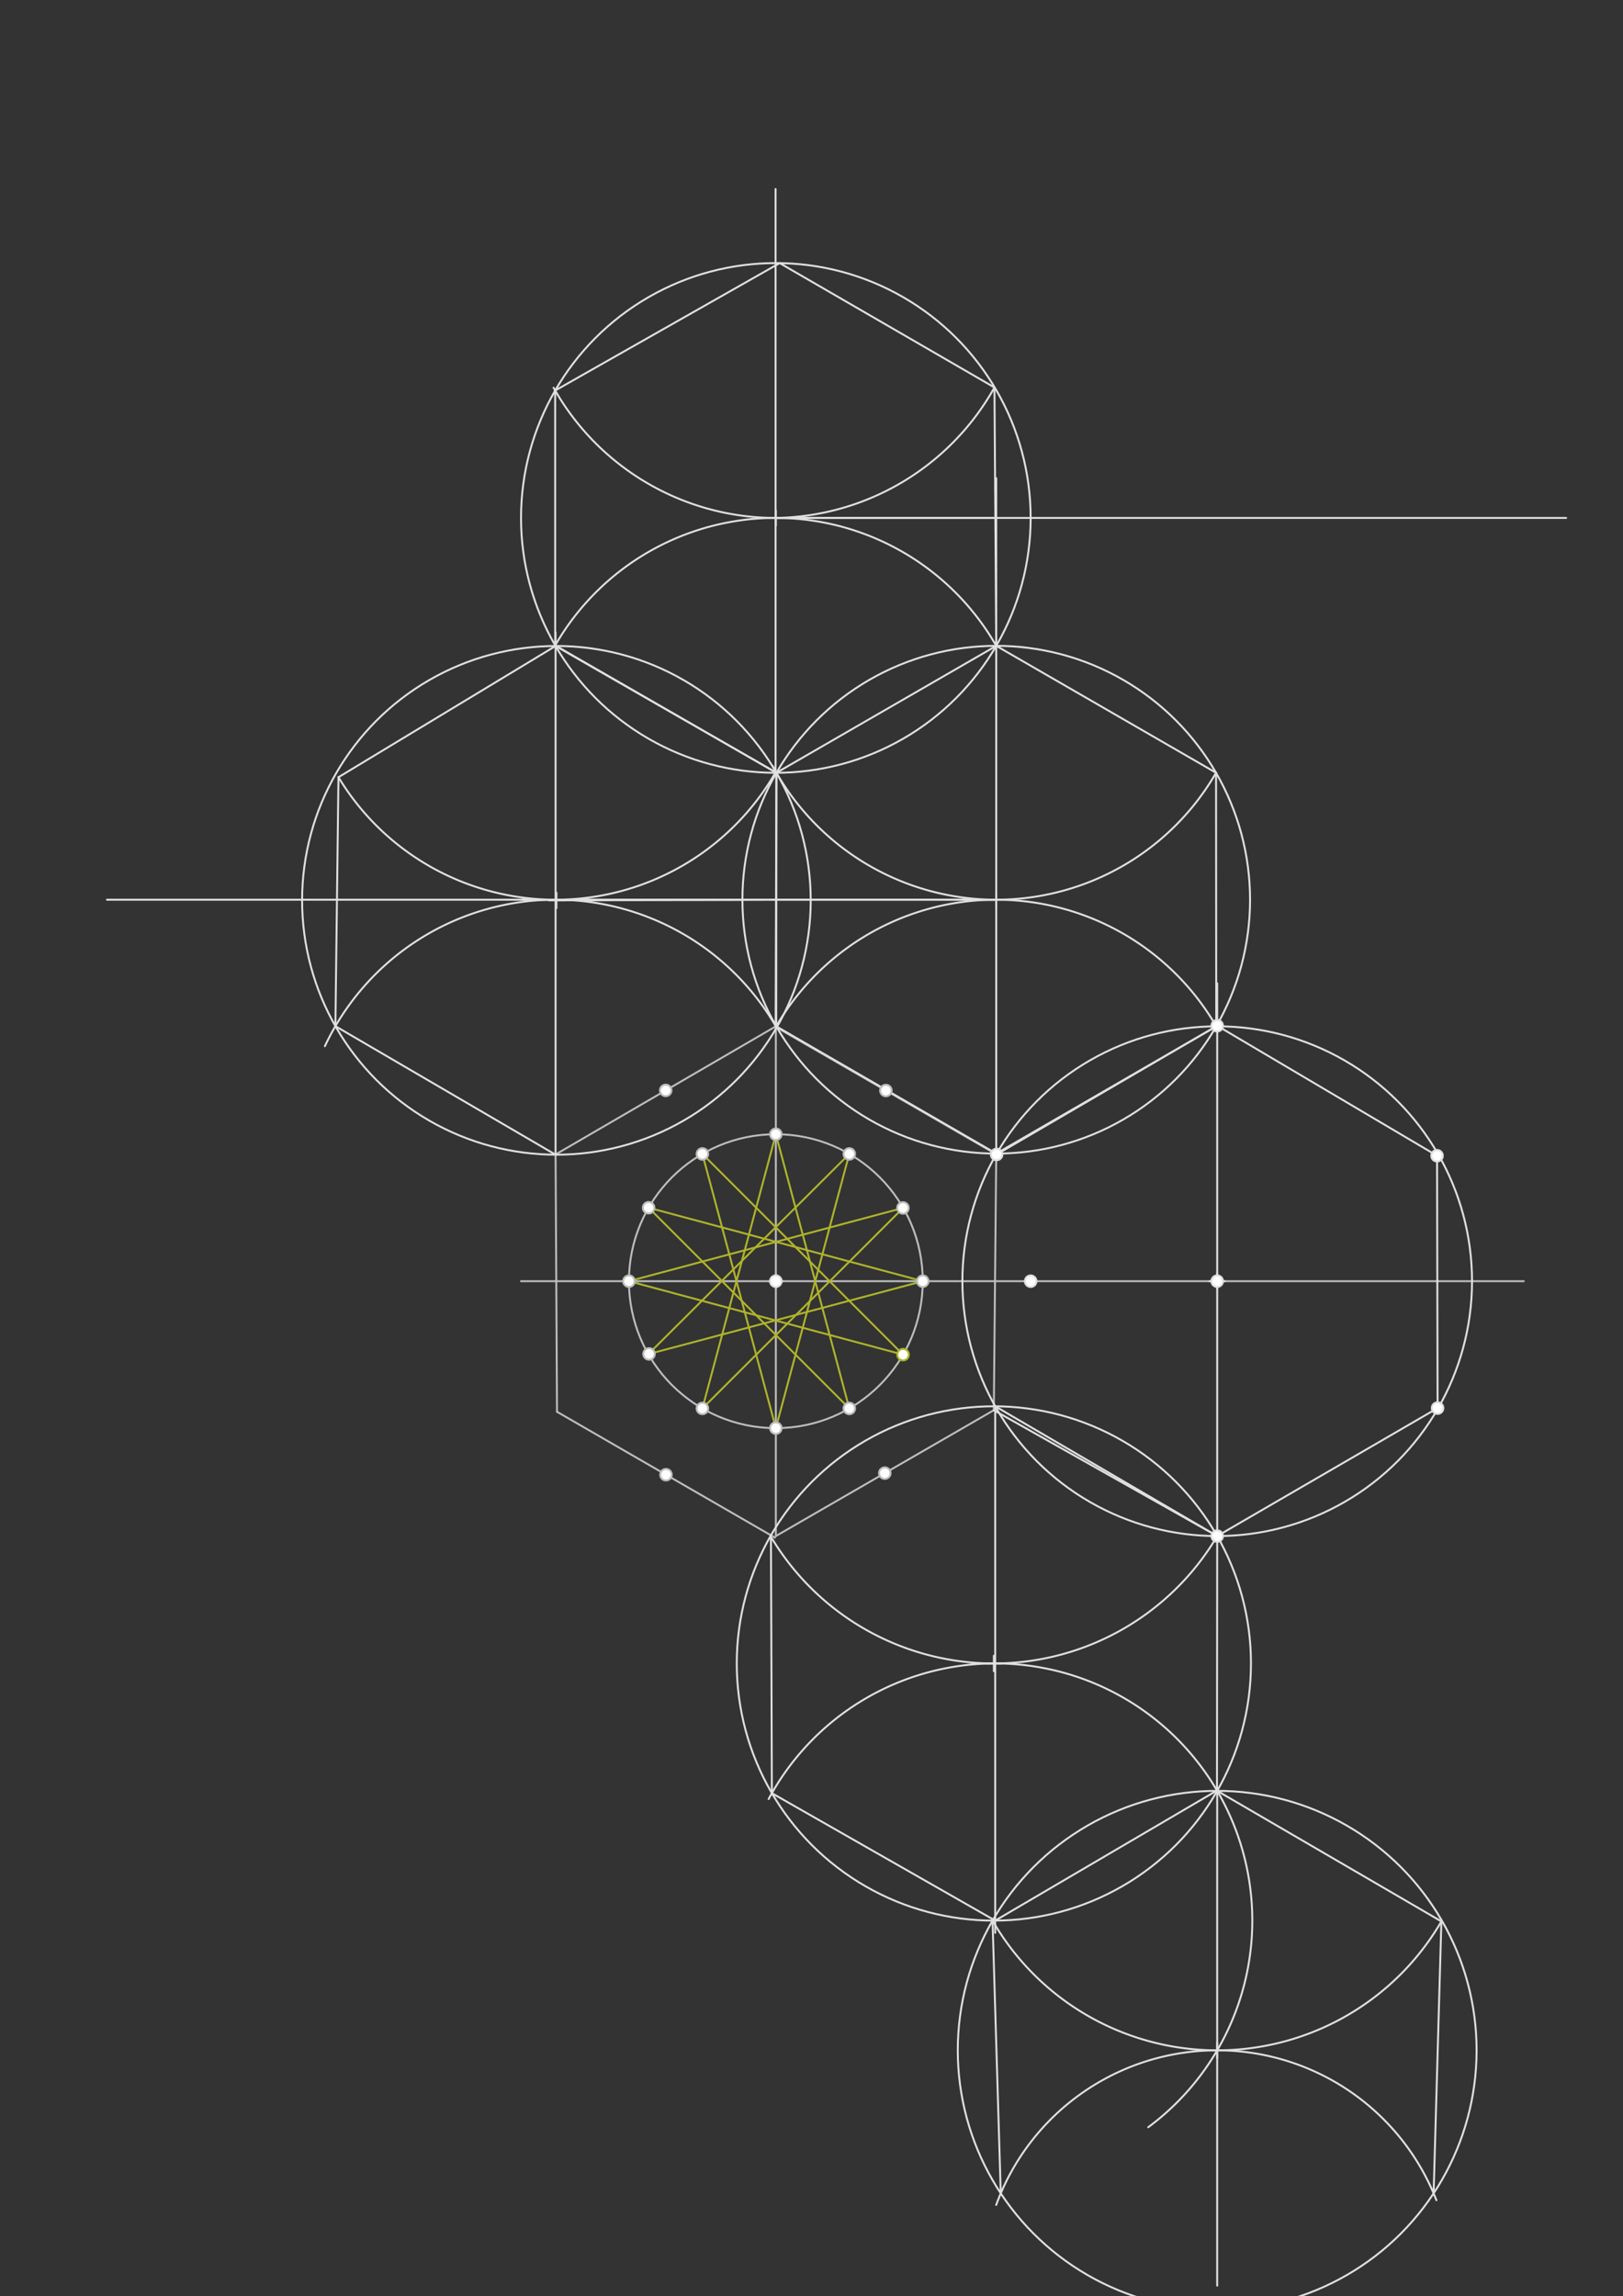 <svg xmlns="http://www.w3.org/2000/svg" class="svg--816" height="100%" preserveAspectRatio="xMidYMid meet" viewBox="0 0 842 1191" width="100%"><rect x="0" y="0" width="842" height="1191" fill="#333333" stroke="none"/><defs><marker id="marker-arrow" markerHeight="16" markerUnits="userSpaceOnUse" markerWidth="24" orient="auto-start-reverse" refX="24" refY="4" viewBox="0 0 24 8"><path d="M 0 0 L 24 4 L 0 8 z" stroke="inherit"></path></marker></defs><g class="aux-layer--949"><g class="element--733"><line stroke="#BDBDBD" stroke-dasharray="none" stroke-linecap="round" stroke-width="1" x1="402.5" x2="402.5" y1="664.547" y2="532.346"></line></g><g class="element--733"><line stroke="#BDBDBD" stroke-dasharray="none" stroke-linecap="round" stroke-width="1" x1="402.5" x2="270.299" y1="664.547" y2="664.547"></line></g><g class="element--733"><line stroke="#BDBDBD" stroke-dasharray="none" stroke-linecap="round" stroke-width="1" x1="402.5" x2="790.5" y1="664.547" y2="664.547"></line></g><g class="element--733"><line stroke="#BDBDBD" stroke-dasharray="none" stroke-linecap="round" stroke-width="1" x1="402.5" x2="288.225" y1="532.346" y2="598.816"></line></g><g class="element--733"><line stroke="#BDBDBD" stroke-dasharray="none" stroke-linecap="round" stroke-width="1" x1="288.225" x2="288.974" y1="598.816" y2="732.287"></line></g><g class="element--733"><line stroke="#BDBDBD" stroke-dasharray="none" stroke-linecap="round" stroke-width="1" x1="402.5" x2="402.5" y1="664.547" y2="796.747"></line></g><g class="element--733"><line stroke="#BDBDBD" stroke-dasharray="none" stroke-linecap="round" stroke-width="1" x1="288.974" x2="402.031" y1="732.287" y2="797.561"></line></g><g class="element--733"><line stroke="#BDBDBD" stroke-dasharray="none" stroke-linecap="round" stroke-width="1" x1="402.5" x2="515.557" y1="796.747" y2="731.474"></line></g><g class="element--733"><line stroke="#BDBDBD" stroke-dasharray="none" stroke-linecap="round" stroke-width="1" x1="515.577" x2="516.839" y1="731.462" y2="598.705"></line></g><g class="element--733"><line stroke="#BDBDBD" stroke-dasharray="none" stroke-linecap="round" stroke-width="1" x1="516.839" x2="402.35" y1="598.705" y2="532.605"></line></g><g class="element--733"><g class="center--a87"><line x1="398.5" y1="664.548" x2="406.5" y2="664.548" stroke="#BDBDBD" stroke-width="1" stroke-linecap="round"></line><line x1="402.5" y1="660.548" x2="402.5" y2="668.548" stroke="#BDBDBD" stroke-width="1" stroke-linecap="round"></line><circle class="hit--87b" cx="402.5" cy="664.548" r="4" stroke="none" fill="transparent"></circle></g><circle cx="402.5" cy="664.548" fill="none" r="76.215" stroke="#BDBDBD" stroke-dasharray="none" stroke-width="1"></circle></g><g class="element--733"><line stroke="#AFB42B" stroke-dasharray="none" stroke-linecap="round" stroke-width="1" x1="326.285" x2="468.438" y1="664.547" y2="626.554"></line></g><g class="element--733"><line stroke="#AFB42B" stroke-dasharray="none" stroke-linecap="round" stroke-width="1" x1="468.552" x2="364.392" y1="626.523" y2="730.552"></line></g><g class="element--733"><line stroke="#AFB42B" stroke-dasharray="none" stroke-linecap="round" stroke-width="1" x1="364.392" x2="402.5" y1="730.552" y2="588.332"></line></g><g class="element--733"><line stroke="#AFB42B" stroke-dasharray="none" stroke-linecap="round" stroke-width="1" x1="402.5" x2="440.608" y1="588.332" y2="730.552"></line></g><g class="element--733"><line stroke="#AFB42B" stroke-dasharray="none" stroke-linecap="round" stroke-width="1" x1="440.608" x2="336.496" y1="730.552" y2="626.44"></line></g><g class="element--733"><line stroke="#AFB42B" stroke-dasharray="none" stroke-linecap="round" stroke-width="1" x1="336.496" x2="478.715" y1="626.44" y2="664.547"></line></g><g class="element--733"><line stroke="#AFB42B" stroke-dasharray="none" stroke-linecap="round" stroke-width="1" x1="478.715" x2="336.712" y1="664.547" y2="702.284"></line></g><g class="element--733"><line stroke="#AFB42B" stroke-dasharray="none" stroke-linecap="round" stroke-width="1" x1="336.339" x2="440.608" y1="702.383" y2="598.543"></line></g><g class="element--733"><line stroke="#AFB42B" stroke-dasharray="none" stroke-linecap="round" stroke-width="1" x1="440.608" x2="402.5" y1="598.543" y2="740.763"></line></g><g class="element--733"><line stroke="#AFB42B" stroke-dasharray="none" stroke-linecap="round" stroke-width="1" x1="402.5" x2="364.393" y1="740.763" y2="598.543"></line></g><g class="element--733"><line stroke="#AFB42B" stroke-dasharray="none" stroke-linecap="round" stroke-width="1" x1="468.504" x2="364.393" y1="702.655" y2="598.543"></line></g><g class="element--733"><line stroke="#AFB42B" stroke-dasharray="none" stroke-linecap="round" stroke-width="1" x1="468.504" x2="326.285" y1="702.655" y2="664.547"></line></g><g class="element--733"><g class="center--a87"><line x1="627.476" y1="664.547" x2="635.476" y2="664.547" stroke="#E0E0E0" stroke-width="1" stroke-linecap="round"></line><line x1="631.476" y1="660.547" x2="631.476" y2="668.547" stroke="#E0E0E0" stroke-width="1" stroke-linecap="round"></line><circle class="hit--87b" cx="631.476" cy="664.547" r="4" stroke="none" fill="transparent"></circle></g><circle cx="631.476" cy="664.547" fill="none" r="132.199" stroke="#E0E0E0" stroke-dasharray="none" stroke-width="1"></circle></g><g class="element--733"><line stroke="#E0E0E0" stroke-dasharray="none" stroke-linecap="round" stroke-width="1" x1="631.476" x2="631.476" y1="664.547" y2="510.055"></line></g><g class="element--733"><line stroke="#E0E0E0" stroke-dasharray="none" stroke-linecap="round" stroke-width="1" x1="631.476" x2="631.476" y1="664.547" y2="796.746"></line></g><g class="element--733"><line stroke="#E0E0E0" stroke-dasharray="none" stroke-linecap="round" stroke-width="1" x1="631.476" x2="517.035" y1="532.055" y2="598.818"></line></g><g class="element--733"><line stroke="#E0E0E0" stroke-dasharray="none" stroke-linecap="round" stroke-width="1" x1="631.476" x2="745.807" y1="796.746" y2="730.375"></line></g><g class="element--733"><line stroke="#E0E0E0" stroke-dasharray="none" stroke-linecap="round" stroke-width="1" x1="745.807" x2="745.53" y1="730.375" y2="599.478"></line></g><g class="element--733"><line stroke="#E0E0E0" stroke-dasharray="none" stroke-linecap="round" stroke-width="1" x1="745.53" x2="631.476" y1="599.478" y2="532.055"></line></g><g class="element--733"><line stroke="#E0E0E0" stroke-dasharray="none" stroke-linecap="round" stroke-width="1" x1="515.577" x2="631.476" y1="731.462" y2="796.746"></line></g><g class="element--733"><path d="M 631.476 796.746 A 134.626 134.626 0 0 1 400.476 797.974" fill="none" stroke="#E0E0E0" stroke-dasharray="none" stroke-linecap="round" stroke-width="1"></path></g><g class="element--733"><g class="center--a87"><line x1="511.608" y1="862.824" x2="519.608" y2="862.824" stroke="#E0E0E0" stroke-width="1" stroke-linecap="round"></line><line x1="515.608" y1="858.824" x2="515.608" y2="866.824" stroke="#E0E0E0" stroke-width="1" stroke-linecap="round"></line><circle class="hit--87b" cx="515.608" cy="862.824" r="4" stroke="none" fill="transparent"></circle></g><circle cx="515.608" cy="862.824" fill="none" r="133.385" stroke="#E0E0E0" stroke-dasharray="none" stroke-width="1"></circle></g><g class="element--733"><line stroke="#E0E0E0" stroke-dasharray="none" stroke-linecap="round" stroke-width="1" x1="516.3" x2="516.3" y1="729.441" y2="1002.555"></line></g><g class="element--733"><path d="M 516.3 862.822 A 133.385 133.385 0 0 1 631.356 928.725" fill="none" stroke="#E0E0E0" stroke-dasharray="none" stroke-linecap="round" stroke-width="1"></path></g><g class="element--733"><path d="M 516.3 862.822 A 133.385 133.385 0 0 0 398.758 933.157" fill="none" stroke="#E0E0E0" stroke-dasharray="none" stroke-linecap="round" stroke-width="1"></path></g><g class="element--733"><line stroke="#E0E0E0" stroke-dasharray="none" stroke-linecap="round" stroke-width="1" x1="516.3" x2="631.476" y1="729.441" y2="796.746"></line></g><g class="element--733"><line stroke="#E0E0E0" stroke-dasharray="none" stroke-linecap="round" stroke-width="1" x1="631.476" x2="631.356" y1="796.746" y2="928.725"></line></g><g class="element--733"><line stroke="#E0E0E0" stroke-dasharray="none" stroke-linecap="round" stroke-width="1" x1="631.356" x2="516.3" y1="928.725" y2="996.207"></line></g><g class="element--733"><line stroke="#E0E0E0" stroke-dasharray="none" stroke-linecap="round" stroke-width="1" x1="516.3" x2="400.441" y1="996.207" y2="930.114"></line></g><g class="element--733"><line stroke="#E0E0E0" stroke-dasharray="none" stroke-linecap="round" stroke-width="1" x1="400.441" x2="399.959" y1="930.114" y2="796.365"></line></g><g class="element--733"><path d="M 631.356 928.725 A 133.385 133.385 0 0 1 595.692 1103.391" fill="none" stroke="#E0E0E0" stroke-dasharray="none" stroke-linecap="round" stroke-width="1"></path></g><g class="element--733"><g class="center--a87"><line x1="627.467" y1="1063.497" x2="635.467" y2="1063.497" stroke="#E0E0E0" stroke-width="1" stroke-linecap="round"></line><line x1="631.467" y1="1059.497" x2="631.467" y2="1067.497" stroke="#E0E0E0" stroke-width="1" stroke-linecap="round"></line><circle class="hit--87b" cx="631.467" cy="1063.497" r="4" stroke="none" fill="transparent"></circle></g><circle cx="631.467" cy="1063.497" fill="none" r="134.581" stroke="#E0E0E0" stroke-dasharray="none" stroke-width="1"></circle></g><g class="element--733"><path d="M 631.467 1063.497 A 134.581 134.581 0 0 0 747.774 996.627" fill="none" stroke="#E0E0E0" stroke-dasharray="none" stroke-linecap="round" stroke-width="1"></path></g><g class="element--733"><path d="M 631.467 1063.497 A 134.581 134.581 0 0 1 514.746 995.91" fill="none" stroke="#E0E0E0" stroke-dasharray="none" stroke-linecap="round" stroke-width="1"></path></g><g class="element--733"><line stroke="#E0E0E0" stroke-dasharray="none" stroke-linecap="round" stroke-width="1" x1="631.467" x2="631.467" y1="928.916" y2="1185.555"></line></g><g class="element--733"><path d="M 631.467 1063.497 A 122.057 122.057 0 0 0 516.815 1143.687" fill="none" stroke="#E0E0E0" stroke-dasharray="none" stroke-linecap="round" stroke-width="1"></path></g><g class="element--733"><path d="M 631.467 1063.497 A 122.057 122.057 0 0 1 745.202 1141.255" fill="none" stroke="#E0E0E0" stroke-dasharray="none" stroke-linecap="round" stroke-width="1"></path></g><g class="element--733"><line stroke="#E0E0E0" stroke-dasharray="none" stroke-linecap="round" stroke-width="1" x1="631.467" x2="747.774" y1="928.916" y2="996.627"></line></g><g class="element--733"><line stroke="#E0E0E0" stroke-dasharray="none" stroke-linecap="round" stroke-width="1" x1="747.774" x2="743.749" y1="996.627" y2="1137.692"></line></g><g class="element--733"><line stroke="#E0E0E0" stroke-dasharray="none" stroke-linecap="round" stroke-width="1" x1="519.186" x2="514.917" y1="1137.692" y2="996.207"></line></g><g class="element--733"><path d="M 402.5 532.692 A 132.028 132.028 0 0 1 631.228 532.778" fill="none" stroke="#E0E0E0" stroke-dasharray="none" stroke-linecap="round" stroke-width="1"></path></g><g class="element--733"><line stroke="#E0E0E0" stroke-dasharray="none" stroke-linecap="round" stroke-width="1" x1="516.839" x2="516.839" y1="598.705" y2="248.031"></line></g><g class="element--733"><g class="center--a87"><line x1="512.839" y1="466.678" x2="520.839" y2="466.678" stroke="#E0E0E0" stroke-width="1" stroke-linecap="round"></line><line x1="516.839" y1="462.678" x2="516.839" y2="470.678" stroke="#E0E0E0" stroke-width="1" stroke-linecap="round"></line><circle class="hit--87b" cx="516.839" cy="466.678" r="4" stroke="none" fill="transparent"></circle></g><circle cx="516.839" cy="466.678" fill="none" r="131.681" stroke="#E0E0E0" stroke-dasharray="none" stroke-width="1"></circle></g><g class="element--733"><path d="M 516.839 466.678 A 131.681 131.681 0 0 1 400.868 397.371" fill="none" stroke="#E0E0E0" stroke-dasharray="none" stroke-linecap="round" stroke-width="1"></path></g><g class="element--733"><path d="M 516.839 466.678 A 131.681 131.681 0 0 0 630.896 400.807" fill="none" stroke="#E0E0E0" stroke-dasharray="none" stroke-linecap="round" stroke-width="1"></path></g><g class="element--733"><line stroke="#E0E0E0" stroke-dasharray="none" stroke-linecap="round" stroke-width="1" x1="516.839" x2="402.8" y1="334.997" y2="400.837"></line></g><g class="element--733"><line stroke="#E0E0E0" stroke-dasharray="none" stroke-linecap="round" stroke-width="1" x1="402.8" x2="402.701" y1="400.837" y2="532.345"></line></g><g class="element--733"><line stroke="#E0E0E0" stroke-dasharray="none" stroke-linecap="round" stroke-width="1" x1="402.701" x2="516.839" y1="532.345" y2="598.359"></line></g><g class="element--733"><line stroke="#E0E0E0" stroke-dasharray="none" stroke-linecap="round" stroke-width="1" x1="516.839" x2="630.978" y1="598.359" y2="532.345"></line></g><g class="element--733"><line stroke="#E0E0E0" stroke-dasharray="none" stroke-linecap="round" stroke-width="1" x1="630.978" x2="630.878" y1="532.345" y2="400.837"></line></g><g class="element--733"><line stroke="#E0E0E0" stroke-dasharray="none" stroke-linecap="round" stroke-width="1" x1="630.878" x2="516.839" y1="400.837" y2="334.997"></line></g><g class="element--733"><line stroke="#E0E0E0" stroke-dasharray="none" stroke-linecap="round" stroke-width="1" x1="516.839" x2="55.5" y1="466.678" y2="466.678"></line></g><g class="element--733"><line stroke="#E0E0E0" stroke-dasharray="none" stroke-linecap="round" stroke-width="1" x1="516.839" x2="402.75" y1="466.678" y2="466.678"></line></g><g class="element--733"><line stroke="#E0E0E0" stroke-dasharray="none" stroke-linecap="round" stroke-width="1" x1="385.158" x2="271.07" y1="466.678" y2="466.678"></line></g><g class="element--733"><line stroke="#E0E0E0" stroke-dasharray="none" stroke-linecap="round" stroke-width="1" x1="402.75" x2="288.662" y1="466.678" y2="467.005"></line></g><g class="element--733"><g class="center--a87"><line x1="284.662" y1="467.005" x2="292.662" y2="467.005" stroke="#E0E0E0" stroke-width="1" stroke-linecap="round"></line><line x1="288.662" y1="463.005" x2="288.662" y2="471.005" stroke="#E0E0E0" stroke-width="1" stroke-linecap="round"></line><circle class="hit--87b" cx="288.662" cy="467.005" r="4" stroke="none" fill="transparent"></circle></g><circle cx="288.662" cy="467.005" fill="none" r="131.931" stroke="#E0E0E0" stroke-dasharray="none" stroke-width="1"></circle></g><g class="element--733"><line stroke="#E0E0E0" stroke-dasharray="none" stroke-linecap="round" stroke-width="1" x1="288.226" x2="288.226" y1="598.935" y2="328.031"></line></g><g class="element--733"><path d="M 288.226 466.678 A 132.257 132.257 0 0 0 168.547 542.642" fill="none" stroke="#E0E0E0" stroke-dasharray="none" stroke-linecap="round" stroke-width="1"></path></g><g class="element--733"><path d="M 288.226 466.678 A 132.257 132.257 0 0 1 402.765 532.808" fill="none" stroke="#E0E0E0" stroke-dasharray="none" stroke-linecap="round" stroke-width="1"></path></g><g class="element--733"><path d="M 288.226 466.678 A 131.603 131.603 0 0 1 175.592 403.141" fill="none" stroke="#E0E0E0" stroke-dasharray="none" stroke-linecap="round" stroke-width="1"></path></g><g class="element--733"><path d="M 288.226 466.678 A 131.603 131.603 0 0 0 402.364 400.587" fill="none" stroke="#E0E0E0" stroke-dasharray="none" stroke-linecap="round" stroke-width="1"></path></g><g class="element--733"><line stroke="#E0E0E0" stroke-dasharray="none" stroke-linecap="round" stroke-width="1" x1="288.226" x2="175.592" y1="335.075" y2="403.141"></line></g><g class="element--733"><line stroke="#E0E0E0" stroke-dasharray="none" stroke-linecap="round" stroke-width="1" x1="175.592" x2="174.002" y1="403.141" y2="532.264"></line></g><g class="element--733"><line stroke="#E0E0E0" stroke-dasharray="none" stroke-linecap="round" stroke-width="1" x1="174.002" x2="288.226" y1="532.264" y2="598.935"></line></g><g class="element--733"><line stroke="#E0E0E0" stroke-dasharray="none" stroke-linecap="round" stroke-width="1" x1="402.392" x2="402.8" y1="532.167" y2="400.837"></line></g><g class="element--733"><line stroke="#E0E0E0" stroke-dasharray="none" stroke-linecap="round" stroke-width="1" x1="402.8" x2="288.226" y1="400.837" y2="335.075"></line></g><g class="element--733"><line stroke="#E0E0E0" stroke-dasharray="none" stroke-linecap="round" stroke-width="1" x1="402.364" x2="402.364" y1="400.587" y2="98.031"></line></g><g class="element--733"><path d="M 516.839 334.997 A 131.934 131.934 0 0 0 287.938 334.91" fill="none" stroke="#E0E0E0" stroke-dasharray="none" stroke-linecap="round" stroke-width="1"></path></g><g class="element--733"><g class="center--a87"><line x1="398.499" y1="268.652" x2="406.499" y2="268.652" stroke="#E0E0E0" stroke-width="1" stroke-linecap="round"></line><line x1="402.499" y1="264.652" x2="402.499" y2="272.652" stroke="#E0E0E0" stroke-width="1" stroke-linecap="round"></line><circle class="hit--87b" cx="402.499" cy="268.652" r="4" stroke="none" fill="transparent"></circle></g><circle cx="402.499" cy="268.652" fill="none" r="132.194" stroke="#E0E0E0" stroke-dasharray="none" stroke-width="1"></circle></g><g class="element--733"><path d="M 402.499 268.652 A 132.194 132.194 0 0 1 287.213 201.143" fill="none" stroke="#E0E0E0" stroke-dasharray="none" stroke-linecap="round" stroke-width="1"></path></g><g class="element--733"><path d="M 402.364 268.652 A 132.192 132.192 0 0 0 515.912 200.969" fill="none" stroke="#E0E0E0" stroke-dasharray="none" stroke-linecap="round" stroke-width="1"></path></g><g class="element--733"><line stroke="#E0E0E0" stroke-dasharray="none" stroke-linecap="round" stroke-width="1" x1="404.493" x2="288.016" y1="136.474" y2="202.555"></line></g><g class="element--733"><line stroke="#E0E0E0" stroke-dasharray="none" stroke-linecap="round" stroke-width="1" x1="288.016" x2="288.023" y1="202.555" y2="334.762"></line></g><g class="element--733"><line stroke="#E0E0E0" stroke-dasharray="none" stroke-linecap="round" stroke-width="1" x1="288.023" x2="402.815" y1="334.762" y2="400.846"></line></g><g class="element--733"><line stroke="#E0E0E0" stroke-dasharray="none" stroke-linecap="round" stroke-width="1" x1="516.839" x2="515.912" y1="334.997" y2="200.969"></line></g><g class="element--733"><line stroke="#E0E0E0" stroke-dasharray="none" stroke-linecap="round" stroke-width="1" x1="515.912" x2="404.493" y1="200.969" y2="136.474"></line></g><g class="element--733"><line stroke="#E0E0E0" stroke-dasharray="none" stroke-linecap="round" stroke-width="1" x1="402.364" x2="812.5" y1="268.652" y2="268.652"></line></g><g class="element--733"><line stroke="#E0E0E0" stroke-dasharray="none" stroke-linecap="round" stroke-width="1" x1="402.364" x2="516.38" y1="268.652" y2="268.652"></line></g><g class="element--733"><circle cx="459.595" cy="565.655" r="3" stroke="#BDBDBD" stroke-width="1" fill="#ffffff"></circle>}</g><g class="element--733"><circle cx="345.362" cy="565.581" r="3" stroke="#BDBDBD" stroke-width="1" fill="#ffffff"></circle>}</g><g class="element--733"><circle cx="345.502" cy="764.924" r="3" stroke="#BDBDBD" stroke-width="1" fill="#ffffff"></circle>}</g><g class="element--733"><circle cx="459.028" cy="764.111" r="3" stroke="#BDBDBD" stroke-width="1" fill="#ffffff"></circle>}</g><g class="element--733"><circle cx="336.496" cy="626.44" r="3" stroke="#BDBDBD" stroke-width="1" fill="#ffffff"></circle>}</g><g class="element--733"><circle cx="364.393" cy="598.543" r="3" stroke="#BDBDBD" stroke-width="1" fill="#ffffff"></circle>}</g><g class="element--733"><circle cx="402.5" cy="588.332" r="3" stroke="#BDBDBD" stroke-width="1" fill="#ffffff"></circle>}</g><g class="element--733"><circle cx="440.608" cy="598.543" r="3" stroke="#BDBDBD" stroke-width="1" fill="#ffffff"></circle>}</g><g class="element--733"><circle cx="468.438" cy="626.554" r="3" stroke="#BDBDBD" stroke-width="1" fill="#ffffff"></circle>}</g><g class="element--733"><circle cx="478.715" cy="664.547" r="3" stroke="#BDBDBD" stroke-width="1" fill="#ffffff"></circle>}</g><g class="element--733"><circle cx="440.608" cy="730.552" r="3" stroke="#BDBDBD" stroke-width="1" fill="#ffffff"></circle>}</g><g class="element--733"><circle cx="402.5" cy="740.763" r="3" stroke="#BDBDBD" stroke-width="1" fill="#ffffff"></circle>}</g><g class="element--733"><circle cx="364.392" cy="730.552" r="3" stroke="#BDBDBD" stroke-width="1" fill="#ffffff"></circle>}</g><g class="element--733"><circle cx="336.712" cy="702.284" r="3" stroke="#BDBDBD" stroke-width="1" fill="#ffffff"></circle>}</g><g class="element--733"><circle cx="326.285" cy="664.547" r="3" stroke="#BDBDBD" stroke-width="1" fill="#ffffff"></circle>}</g><g class="element--733"><circle cx="468.504" cy="702.655" r="3" stroke="#AFB42B" stroke-width="1" fill="#ffffff"></circle>}</g><g class="element--733"><circle cx="402.5" cy="664.547" r="3" stroke="#E0E0E0" stroke-width="1" fill="#ffffff"></circle>}</g><g class="element--733"><circle cx="534.701" cy="664.547" r="3" stroke="#E0E0E0" stroke-width="1" fill="#ffffff"></circle>}</g><g class="element--733"><circle cx="631.476" cy="664.547" r="3" stroke="#E0E0E0" stroke-width="1" fill="#ffffff"></circle>}</g><g class="element--733"><circle cx="631.476" cy="532.055" r="3" stroke="#E0E0E0" stroke-width="1" fill="#ffffff"></circle>}</g><g class="element--733"><circle cx="517.035" cy="598.818" r="3" stroke="#E0E0E0" stroke-width="1" fill="#ffffff"></circle>}</g><g class="element--733"><circle cx="631.476" cy="796.746" r="3" stroke="#E0E0E0" stroke-width="1" fill="#ffffff"></circle>}</g><g class="element--733"><circle cx="745.807" cy="730.375" r="3" stroke="#E0E0E0" stroke-width="1" fill="#ffffff"></circle>}</g><g class="element--733"><circle cx="745.53" cy="599.478" r="3" stroke="#E0E0E0" stroke-width="1" fill="#ffffff"></circle>}</g></g><g class="main-layer--75a"></g><g class="snaps-layer--ac6"></g><g class="temp-layer--52d"></g></svg>